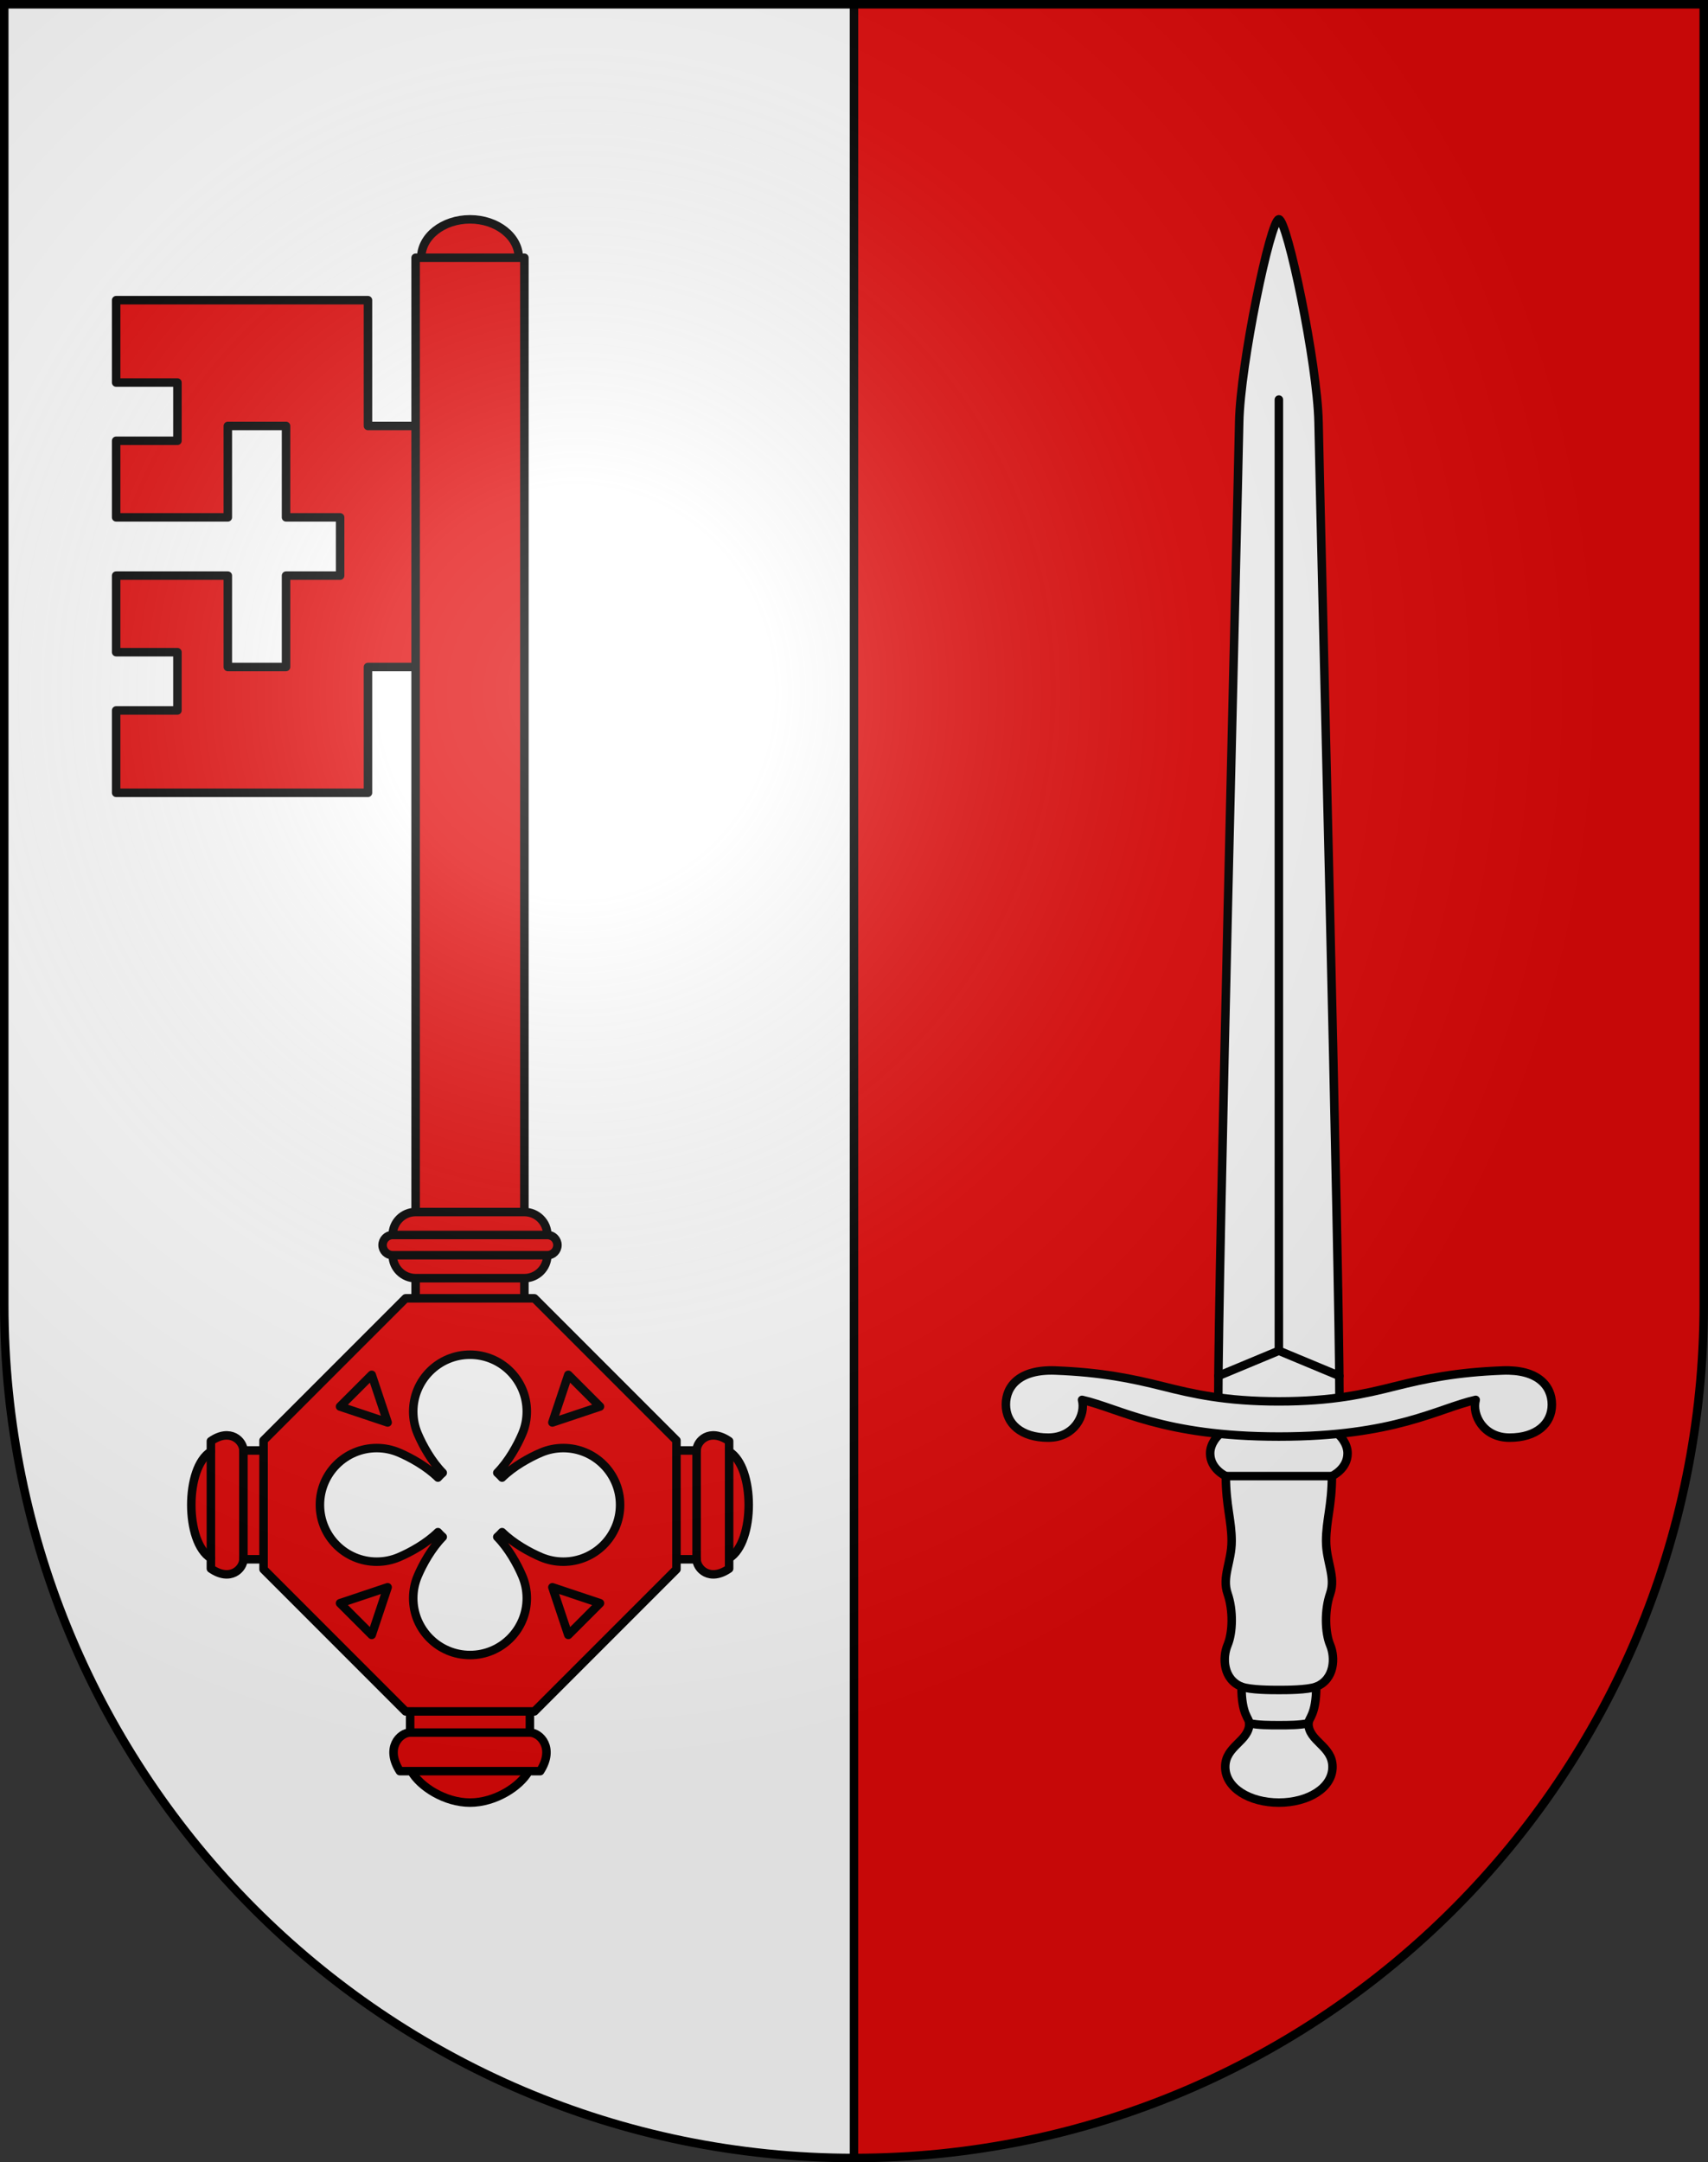 <?xml version="1.0" encoding="UTF-8" standalone="no"?>
<svg
   xmlns:dc="http://purl.org/dc/elements/1.1/"
   xmlns:cc="http://creativecommons.org/ns#"
   xmlns:rdf="http://www.w3.org/1999/02/22-rdf-syntax-ns#"
   xmlns:svg="http://www.w3.org/2000/svg"
   xmlns="http://www.w3.org/2000/svg"
   xmlns:xlink="http://www.w3.org/1999/xlink"
   xmlns:sodipodi="http://sodipodi.sourceforge.net/DTD/sodipodi-0.dtd"
   xmlns:inkscape="http://www.inkscape.org/namespaces/inkscape"
   height="763"
   width="603"
   version="1.0"
   id="svg20"
   sodipodi:version="0.32"
   inkscape:version="0.46"
   sodipodi:docname="Romainmotier-Envy-coat_of_arms.svg"
   sodipodi:docbase="C:\Documents and Settings\Steve\Bureau\Blason Villages Suisse pour Wikipédia (par Delta-9)"
   inkscape:output_extension="org.inkscape.output.svg.inkscape">
  <rect width="100%" height="100%" fill="#333333" stroke="none"/>
  <defs
     id="defs29"><inkscape:perspective
   sodipodi:type="inkscape:persp3d"
   inkscape:vp_x="0 : 381.5 : 1"
   inkscape:vp_y="0 : 1000 : 0"
   inkscape:vp_z="603 : 381.5 : 1"
   inkscape:persp3d-origin="301.5 : 254.33333 : 1"
   id="perspective28" />
<linearGradient
   id="linearGradient2893">
  <stop
     style="stop-color:#ffffff;stop-opacity:0.314;"
     offset="0"
     id="stop2895" />
  <stop
     id="stop2897"
     offset="0.19"
     style="stop-color:#ffffff;stop-opacity:0.251;" />
  <stop
     style="stop-color:#6b6b6b;stop-opacity:0.125;"
     offset="0.6"
     id="stop2901" />
  <stop
     style="stop-color:#000000;stop-opacity:0.125;"
     offset="1"
     id="stop2899" />
</linearGradient>
<linearGradient
   id="linearGradient2955">
  <stop
     style="stop-color:white;stop-opacity:0;"
     offset="0"
     id="stop2965" />
  <stop
     style="stop-color:black;stop-opacity:0.646;"
     offset="1"
     id="stop2959" />
</linearGradient>
<radialGradient
   inkscape:collect="always"
   xlink:href="#linearGradient2893"
   id="radialGradient3236"
   gradientUnits="userSpaceOnUse"
   gradientTransform="matrix(1.215,1.531577e-24,1.464684e-23,1.267,-839.192,-490.489)"
   cx="858.042"
   cy="579.933"
   fx="858.042"
   fy="579.933"
   r="300" />
<inkscape:perspective
   id="perspective2612"
   inkscape:persp3d-origin="297.63751 : 280.63 : 1"
   inkscape:vp_z="595.27502 : 420.94501 : 1"
   inkscape:vp_y="0 : 1000 : 0"
   inkscape:vp_x="0 : 420.94501 : 1"
   sodipodi:type="inkscape:persp3d" />

	
	
	

	
	

		
		
		
		
		
		
	
		
		
	
			
			
			
			
				
			
		
			
			
			
		
			
			
		
			
			
				
			
				
		
			
			
				
			
				
		
			
				
			
				
			
			
		
			
			
				
			
				
		
				
				
				
				
			</defs>
  <sodipodi:namedview
     inkscape:window-height="968"
     inkscape:window-width="1280"
     inkscape:pageshadow="2"
     inkscape:pageopacity="0.0"
     guidetolerance="10.0"
     gridtolerance="10.0"
     objecttolerance="10.0"
     borderopacity="1.0"
     bordercolor="#666666"
     pagecolor="#ffffff"
     id="base"
     inkscape:zoom="0.94553271"
     inkscape:cx="301.31139"
     inkscape:cy="372.04608"
     inkscape:window-x="1280"
     inkscape:window-y="22"
     inkscape:current-layer="layer2"
     showgrid="false"
     showguides="true"
     inkscape:guide-bbox="true">
    <sodipodi:guide
       orientation="horizontal"
       position="761.5"
       id="guide1885" />
    <sodipodi:guide
       orientation="vertical"
       position="1.5"
       id="guide1887" />
    <sodipodi:guide
       orientation="horizontal"
       position="1.5"
       id="guide1889" />
    <sodipodi:guide
       orientation="vertical"
       position="601.5"
       id="guide1891" />
    <sodipodi:guide
       orientation="vertical"
       position="301.501"
       id="guide1893" />
  </sodipodi:namedview>
  <desc
     id="desc22">Coat of Arms of Canton of Freiburg (Fribourg)</desc>
  <g
     inkscape:groupmode="layer"
     id="layer1"
     inkscape:label="Fond écu"
     style="opacity:1;display:inline"
     sodipodi:insensitive="true">
    <path
       id="path1899"
       d="M 1.5,1.5 L 1.5,460.368 C 1.5,626.678 135.815,761.5 301.5,761.5 C 467.185,761.5 601.5,626.678 601.5,460.368 L 601.5,1.5 L 1.5,1.5 z"
       style="fill:#ffffff;fill-opacity:1" />
    <path
       d="M 301.497,761.497 C 467.185,761.497 601.497,626.677 601.497,460.366 L 601.497,1.5 L 301.497,1.5 L 301.497,761.497 L 301.497,761.497 z"
       id="path3359"
       style="opacity:1;fill:#e20909;display:inline" />
  </g>
  <g
     inkscape:groupmode="layer"
     id="layer2"
     inkscape:label="Meubles"
     style="opacity:1;display:inline"
     sodipodi:insensitive="true">
    <line
       y2="761.497"
       x2="301.497"
       y1="1.5"
       x1="301.497"
       id="line2631"
       style="fill:none;stroke:#000000;stroke-width:3" />
    <g
       id="g2810">
      <path
         style="fill:#ffffff;stroke:#000000;stroke-width:3;stroke-linecap:round;stroke-linejoin:round"
         d="M 475.754,512.852 C 475.754,509.221 472.886,506.546 472.886,506.546 L 472.886,500.049 L 430.109,500.049 L 430.109,506.546 C 430.109,506.546 427.24,509.221 427.24,512.852 C 427.24,518.392 432.773,520.876 432.773,520.876 C 432.773,531.194 434.822,536.546 434.822,543.806 C 434.822,551.067 431.341,556.416 433.386,562.34 C 435.438,568.265 435.231,576.1 433.386,580.494 C 431.544,584.887 431.748,592.531 438.304,595.207 C 438.304,605.144 441.072,606.289 441.072,608.104 C 441.072,614.504 432.57,616.033 432.57,623.486 C 432.57,630.938 441.175,636.097 451.499,636.097 C 461.823,636.097 470.429,630.938 470.429,623.486 C 470.429,616.033 461.924,614.505 461.924,608.104 C 461.924,606.289 464.692,605.143 464.692,595.207 C 471.249,592.531 471.453,584.887 469.609,580.494 C 467.766,576.099 467.56,568.265 469.609,562.34 C 471.657,556.416 468.174,551.067 468.174,543.806 C 468.174,536.546 470.223,531.195 470.223,520.876 C 470.222,520.876 475.754,518.392 475.754,512.852 z"
         id="path2537" />
      <path
         style="fill:#ffffff;stroke:#000000;stroke-width:3;stroke-linecap:round;stroke-linejoin:round"
         d="M 465.51,149.035 C 465.11,128.402 454.447,77.38 451.498,77.38 C 448.548,77.38 437.888,128.402 437.484,149.035 C 436.723,188.221 430.108,448.45 430.108,493.166 L 430.108,500.049 L 472.885,500.049 L 472.885,493.166 C 472.886,448.45 466.274,188.221 465.51,149.035 z"
         id="path2539" />
      <path
         style="fill:#ffffff;stroke:#000000;stroke-width:3;stroke-linecap:round;stroke-linejoin:round"
         d="M 530.461,483.618 C 514.229,484.235 503.462,486.44 492.421,489.21 C 481.77,491.883 470.349,494.512 451.498,494.512 C 432.645,494.512 421.223,491.883 410.573,489.21 C 399.532,486.44 388.767,484.235 372.534,483.618 C 360.168,483.148 355.119,488.969 355.119,495.655 C 355.119,502.343 360.497,507.312 370.076,507.312 C 379.295,507.312 383.392,499.333 382.01,493.985 C 395.22,496.936 410.392,506.929 451.498,506.929 C 492.603,506.929 507.775,496.936 520.984,493.985 C 519.599,499.334 523.696,507.312 532.919,507.312 C 542.497,507.312 547.875,502.343 547.875,495.655 C 547.875,488.968 542.827,483.148 530.461,483.618 z"
         id="path2541" />
      <path
         style="fill:none;stroke:#000000;stroke-width:3;stroke-linecap:round;stroke-linejoin:round"
         d="M 432.773,520.876 C 432.773,520.876 446.353,520.876 451.499,520.876 C 456.644,520.876 470.223,520.876 470.223,520.876"
         id="path2545" />
      <path
         style="fill:none;stroke:#000000;stroke-width:3;stroke-linecap:round;stroke-linejoin:round"
         d="M 464.691,595.207 C 461.414,596.353 454.286,596.353 451.499,596.353 C 448.711,596.353 441.582,596.353 438.305,595.207"
         id="path2547" />
      <path
         style="fill:none;stroke:#000000;stroke-width:3;stroke-linecap:round;stroke-linejoin:round"
         d="M 461.923,608.105 C 458.75,608.775 454.849,608.775 451.498,608.775 C 448.145,608.775 444.244,608.775 441.071,608.105"
         id="path2549" />
      <line
         style="fill:none;stroke:#000000;stroke-width:3;stroke-linecap:round;stroke-linejoin:round"
         x1="451.498"
         y1="141.009"
         x2="451.498"
         y2="476.644"
         id="line2551" />
      <polyline
         transform="translate(-3.8002e-2,-4.499975e-2)"
         style="fill:none;stroke:#000000;stroke-width:3;stroke-linecap:round;stroke-linejoin:round"
         points="     472.883,485.574 451.536,476.689 430.188,485.574    "
         id="polyline2553" />
    </g>
    <g
       id="g2820">
      <path
         style="fill:#e20909;stroke:#000000;stroke-width:3;stroke-linecap:round;stroke-linejoin:round"
         d="M 187.068,611.392 C 190.694,611.392 195.978,616.8 190.694,624.996 L 186.653,624.996 C 183.545,630.516 174.738,636.098 165.932,636.098 C 157.126,636.098 148.319,630.516 145.211,624.996 L 141.171,624.996 C 135.887,616.8 141.171,611.392 144.797,611.392 L 165.932,605.702 L 187.068,611.392 z"
         id="path2559" />
      <line
         style="fill:#e20909;stroke:#000000;stroke-width:3;stroke-linecap:round;stroke-linejoin:round"
         x1="186.654"
         y1="624.997"
         x2="145.212"
         y2="624.997"
         id="line2561" />
      <rect
         style="fill:#e20909;stroke:#000000;stroke-width:3;stroke-linecap:round;stroke-linejoin:round"
         x="144.798"
         y="600.012"
         width="42.271"
         height="11.38"
         id="rect2563" />
      <polygon
         transform="translate(-3.8002e-2,-4.499975e-2)"
         id="polygon2565"
         points="129.95,150.36 129.95,105.974 41.044,105.974 41.044,135.033 62.683,135.033 62.683,155.587 41.044,155.587 41.044,182.609 80.469,182.609 80.469,150.36 101.023,150.36 101.023,182.609 120.116,182.609 120.116,203.164 101.023,203.164 101.023,235.413 80.469,235.413 80.469,203.164 41.044,203.164 41.044,230.186 62.683,230.186 62.683,250.74 41.044,250.74 41.044,279.799 129.95,279.799 129.95,235.413 161.18,235.413 161.18,150.36 129.95,150.36 "
         style="fill:#e20909;stroke:#000000;stroke-width:3;stroke-linecap:round;stroke-linejoin:round" />
      <ellipse
         transform="translate(-3.8002e-2,-4.499975e-2)"
         style="fill:#e20909;stroke:#000000;stroke-width:3;stroke-linecap:round;stroke-linejoin:round"
         sodipodi:ry="13.553"
         sodipodi:rx="17.223"
         sodipodi:cy="90.998001"
         sodipodi:cx="165.97099"
         cx="165.971"
         cy="90.998"
         rx="17.223"
         ry="13.553"
         id="ellipse2569" />
      <rect
         style="fill:#e20909;stroke:#000000;stroke-width:3;stroke-linecap:round;stroke-linejoin:round"
         x="146.733"
         y="90.953"
         width="38.4"
         height="369.686"
         id="rect2571" />
      <path
         style="fill:#e20909;stroke:#000000;stroke-width:3;stroke-linecap:round;stroke-linejoin:round"
         d="M 193.227,435.788 C 193.227,431.316 189.602,427.693 185.133,427.693 L 146.733,427.693 C 142.263,427.693 138.639,431.316 138.639,435.788 C 138.639,437.073 138.639,441.654 138.639,442.939 C 138.639,447.41 142.264,451.035 146.733,451.035 L 185.133,451.035 C 189.603,451.035 193.227,447.41 193.227,442.939 C 193.227,441.654 193.227,437.073 193.227,435.788 z"
         id="path2573" />
      <path
         style="fill:#e20909;stroke:#000000;stroke-width:3;stroke-linecap:round;stroke-linejoin:round"
         d="M 135.063,439.363 C 135.063,437.39 136.664,435.788 138.639,435.788 L 193.227,435.788 C 195.202,435.788 196.802,437.391 196.802,439.363 L 196.802,439.363 C 196.802,441.338 195.201,442.939 193.227,442.939 L 138.639,442.939 C 136.664,442.939 135.063,441.337 135.063,439.363 L 135.063,439.363 z"
         id="path2575" />
      <path
         style="fill:#e20909;stroke:#000000;stroke-width:3;stroke-linecap:round;stroke-linejoin:round"
         d="M 85.936,511.832 C 85.936,508.536 81.371,503.737 74.454,508.536 L 74.454,512.208 C 69.795,515.03 67.537,523.031 67.537,531.031 C 67.537,539.03 69.796,547.03 74.454,549.854 L 74.454,553.524 C 81.371,558.324 85.936,553.524 85.936,550.229 L 90.738,531.031 L 85.936,511.832 z"
         id="path2579" />
      <line
         style="fill:#e20909;stroke:#000000;stroke-width:3;stroke-linecap:round;stroke-linejoin:round"
         x1="74.454"
         y1="512.208"
         x2="74.454"
         y2="549.855"
         id="line2581" />
      <rect
         style="fill:#e20909;stroke:#000000;stroke-width:3;stroke-linecap:round;stroke-linejoin:round"
         x="85.936"
         y="511.832"
         width="9.604"
         height="38.397"
         id="rect2583" />
      <path
         style="fill:#e20909;stroke:#000000;stroke-width:3;stroke-linecap:round;stroke-linejoin:round"
         d="M 245.93,511.832 C 245.93,508.536 250.495,503.737 257.412,508.536 L 257.412,512.208 C 262.07,515.03 264.329,523.031 264.329,531.031 C 264.329,539.03 262.07,547.03 257.412,549.854 L 257.412,553.524 C 250.495,558.324 245.93,553.524 245.93,550.229 L 241.128,531.031 L 245.93,511.832 z"
         id="path2587" />
      <line
         style="fill:#e20909;stroke:#000000;stroke-width:3;stroke-linecap:round;stroke-linejoin:round"
         x1="257.412"
         y1="512.208"
         x2="257.412"
         y2="549.855"
         id="line2589" />
      <rect
         style="fill:#e20909;stroke:#000000;stroke-width:3;stroke-linecap:round;stroke-linejoin:round"
         x="236.324"
         y="511.832"
         width="9.604"
         height="38.397"
         id="rect2591" />
      <path
         style="fill:#e20909;stroke:#000000;stroke-width:3;stroke-linecap:round;stroke-linejoin:round"
         d="M 188.668,458.147 L 143.198,458.147 L 93.049,508.295 L 93.049,553.766 L 143.198,603.914 L 188.668,603.914 L 238.817,553.766 L 238.817,508.295 L 188.668,458.147 z M 198.873,551.077 C 196.106,551.077 193.469,550.518 191.071,549.503 C 186.9,547.74 181.26,544.603 177.253,540.662 C 176.735,541.268 176.17,541.835 175.562,542.352 C 179.503,546.359 182.64,551.998 184.404,556.169 C 185.419,558.567 185.98,561.203 185.98,563.972 C 185.98,575.042 177.005,584.018 165.933,584.018 C 154.862,584.018 145.887,575.042 145.887,563.972 C 145.887,561.204 146.448,558.568 147.462,556.169 C 149.226,551.998 152.363,546.358 156.304,542.352 C 155.697,541.834 155.131,541.268 154.613,540.662 C 150.606,544.602 144.966,547.74 140.795,549.503 C 138.397,550.519 135.76,551.077 132.993,551.077 C 121.922,551.077 112.947,542.103 112.947,531.032 C 112.947,519.961 121.923,510.985 132.993,510.985 C 135.762,510.985 138.397,511.547 140.795,512.56 C 144.966,514.325 150.606,517.461 154.613,521.403 C 155.131,520.794 155.696,520.23 156.304,519.712 C 152.363,515.704 149.226,510.065 147.462,505.893 C 146.448,503.497 145.887,500.859 145.887,498.092 C 145.887,487.02 154.862,478.045 165.933,478.045 C 177.005,478.045 185.98,487.02 185.98,498.092 C 185.98,500.861 185.419,503.496 184.404,505.893 C 182.64,510.065 179.503,515.705 175.562,519.712 C 176.17,520.231 176.735,520.794 177.253,521.403 C 181.26,517.462 186.9,514.325 191.071,512.56 C 193.468,511.546 196.105,510.985 198.873,510.985 C 209.944,510.985 218.92,519.961 218.92,531.032 C 218.92,542.103 209.944,551.077 198.873,551.077 z"
         id="path2595" />
      <polygon
         transform="translate(-3.8002e-2,-4.499975e-2)"
         id="polygon2599"
         points="120.083,496.377 136.889,501.996 131.271,485.189 120.083,496.377 "
         style="fill:#e20909;stroke:#000000;stroke-width:3;stroke-linecap:round;stroke-linejoin:round" />
      <polygon
         transform="translate(-3.8002e-2,-4.499975e-2)"
         id="polygon2601"
         points="211.859,496.377 195.053,501.996 200.671,485.189 211.859,496.377 "
         style="fill:#e20909;stroke:#000000;stroke-width:3;stroke-linecap:round;stroke-linejoin:round" />
      <polygon
         transform="translate(-3.8002e-2,-4.499975e-2)"
         id="polygon2603"
         points="120.083,565.776 136.889,560.158 131.271,576.963 120.083,565.776 "
         style="fill:#e20909;stroke:#000000;stroke-width:3;stroke-linecap:round;stroke-linejoin:round" />
      <polygon
         transform="translate(-3.8002e-2,-4.499975e-2)"
         id="polygon2605"
         points="211.859,565.776 195.053,560.158 200.671,576.963 211.859,565.776 "
         style="fill:#e20909;stroke:#000000;stroke-width:3;stroke-linecap:round;stroke-linejoin:round" />
    </g>
  </g>
  <g
     inkscape:groupmode="layer"
     id="layer3"
     inkscape:label="Reflet final"
     style="display:inline"
     sodipodi:insensitive="true">
    <path
       style="fill:url(#radialGradient3236);fill-opacity:1"
       d="M 1.5,1.5 L 1.5,460.368 C 1.5,626.679 135.815,761.5 301.5,761.5 C 467.185,761.5 601.5,626.679 601.5,460.368 L 601.5,1.5 L 1.5,1.5 z "
       id="path2346" />
  </g>
  <g
     inkscape:groupmode="layer"
     id="layer4"
     inkscape:label="Contour final"
     style="display:inline"
     sodipodi:insensitive="true">
    <path
       style="fill:none;fill-opacity:1;stroke:#000000;stroke-width:3;stroke-miterlimit:4;stroke-dasharray:none;stroke-opacity:1"
       d="M 1.5,1.5 L 1.5,460.368 C 1.5,626.679 135.815,761.5 301.5,761.5 C 467.185,761.5 601.5,626.679 601.5,460.368 L 601.5,1.5 L 1.5,1.5 z "
       id="path3239" />
  </g>
</svg>

